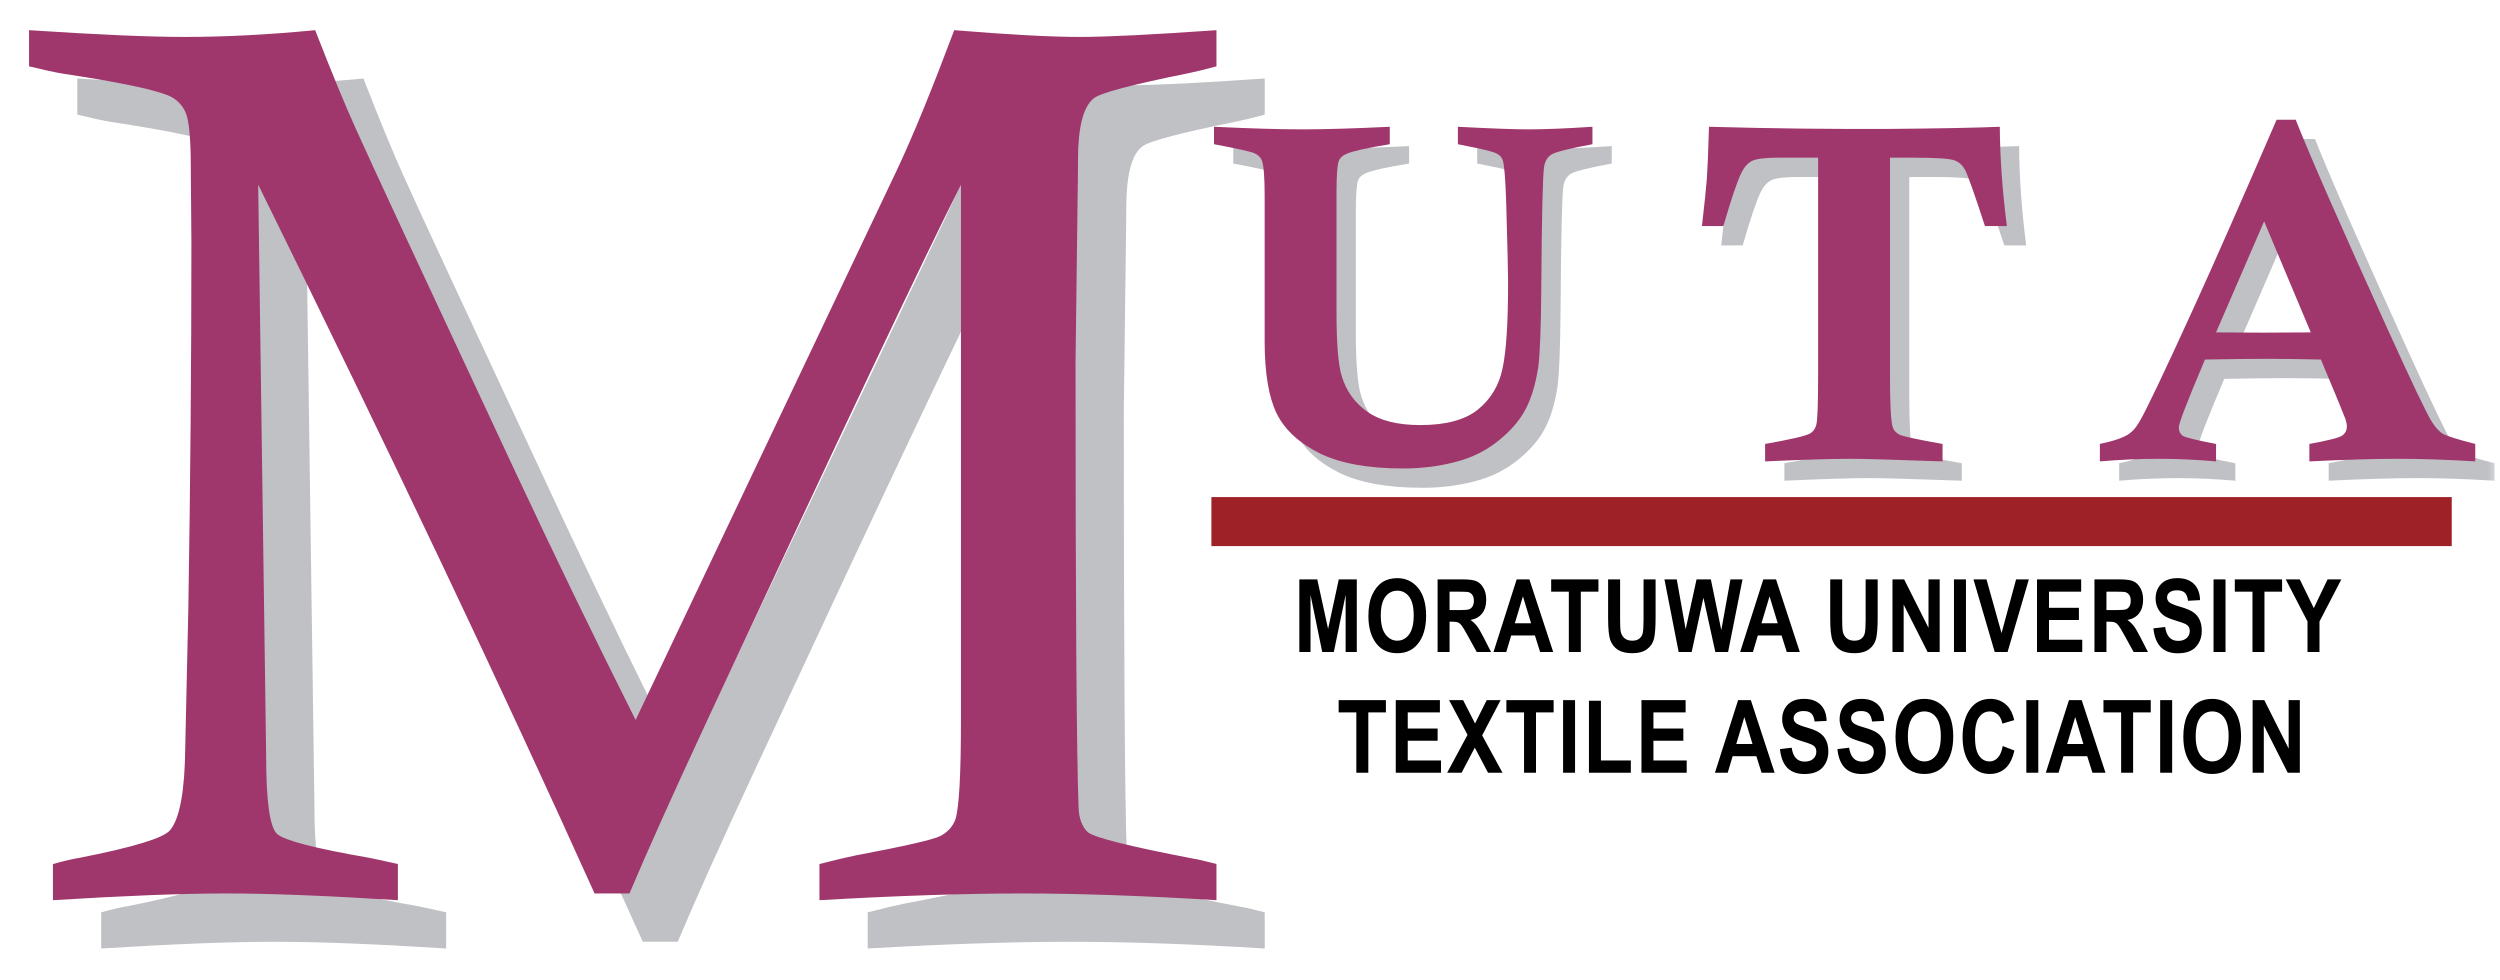 <svg width="102" height="40" viewBox="0 0 102 40" fill="none" xmlns="http://www.w3.org/2000/svg">
    <g clip-path="url(#clip0_187_670)">
        <mask id="mask0_187_670" style="mask-type:luminance" maskUnits="userSpaceOnUse" x="0" y="0" width="102"
            height="40">
            <path d="M102 0H0V40H102V0Z" fill="white" />
        </mask>
        <g mask="url(#mask0_187_670)">
            <path
                d="M50.318 6.672V5.961C51.818 6.031 53.02 6.066 53.924 6.066C54.828 6.066 56.017 6.031 57.491 5.961V6.672C56.549 6.826 55.959 6.958 55.722 7.067C55.568 7.131 55.465 7.224 55.414 7.346C55.35 7.506 55.318 7.93 55.318 8.616V13.542C55.318 14.812 55.388 15.675 55.529 16.13C55.709 16.733 56.055 17.217 56.568 17.583C57.081 17.949 57.805 18.131 58.741 18.131C59.773 18.131 60.552 17.923 61.077 17.506C61.603 17.083 61.939 16.528 62.087 15.842C62.24 15.155 62.318 13.978 62.318 12.311C62.318 11.926 62.292 10.842 62.24 9.059C62.208 8.071 62.16 7.49 62.096 7.317C62.058 7.214 61.99 7.134 61.894 7.077C61.773 6.993 61.356 6.884 60.645 6.749C60.561 6.73 60.436 6.705 60.269 6.672V5.961C61.622 6.031 62.58 6.066 63.144 6.066C63.811 6.066 64.683 6.031 65.76 5.961V6.672C64.785 6.852 64.221 6.996 64.067 7.105C63.913 7.214 63.821 7.375 63.788 7.587C63.731 7.946 63.692 9.578 63.673 12.484C63.66 14.151 63.619 15.245 63.548 15.765C63.439 16.477 63.263 17.057 63.019 17.506C62.782 17.949 62.429 18.359 61.962 18.738C61.5 19.116 60.987 19.392 60.423 19.565C59.68 19.79 58.885 19.902 58.039 19.902C56.609 19.902 55.475 19.697 54.635 19.286C53.796 18.869 53.209 18.327 52.876 17.66C52.549 16.986 52.385 16.005 52.385 14.716V8.77C52.385 8.007 52.347 7.526 52.27 7.327C52.212 7.198 52.11 7.102 51.962 7.038C51.821 6.974 51.273 6.852 50.318 6.672ZM82.668 10.011H81.774C81.332 8.658 81.059 7.891 80.957 7.712C80.861 7.532 80.723 7.407 80.543 7.336C80.364 7.259 79.793 7.221 78.832 7.221H77.899V16.207C77.899 17.323 77.938 17.997 78.014 18.228C78.053 18.349 78.146 18.449 78.293 18.526C78.447 18.596 79.031 18.722 80.043 18.901V19.613C78.088 19.543 76.832 19.507 76.274 19.507C75.518 19.507 74.361 19.543 72.803 19.613V18.901C73.829 18.722 74.438 18.58 74.63 18.478C74.758 18.407 74.845 18.292 74.89 18.131C74.941 17.965 74.967 17.291 74.967 16.111V7.221H73.351C72.807 7.221 72.444 7.266 72.265 7.356C72.092 7.445 71.948 7.609 71.832 7.846C71.659 8.205 71.416 8.927 71.102 10.011H70.227C70.335 9.068 70.403 8.417 70.428 8.058C70.454 7.699 70.483 7 70.515 5.961C73.053 6.031 75.534 6.06 77.957 6.047C80.008 6.028 81.482 5.999 82.38 5.961C82.386 7.198 82.482 8.549 82.668 10.011ZM95.01 19.613V18.901C95.785 18.76 96.234 18.645 96.356 18.555C96.477 18.465 96.538 18.343 96.538 18.189C96.538 18.099 96.519 17.997 96.481 17.881C96.378 17.612 96.045 16.804 95.481 15.457C94.577 15.438 93.824 15.428 93.221 15.428C92.728 15.428 91.904 15.438 90.75 15.457C90.039 17.137 89.683 18.058 89.683 18.218C89.683 18.372 89.734 18.487 89.837 18.564C89.939 18.635 90.394 18.747 91.202 18.901V19.613C90.394 19.543 89.622 19.507 88.885 19.507C88.09 19.507 87.282 19.543 86.462 19.613V18.901C87.039 18.779 87.436 18.641 87.654 18.487C87.802 18.385 87.936 18.231 88.058 18.026C88.308 17.622 89.055 16.056 90.298 13.33C91.087 11.605 92.212 9.052 93.673 5.672H94.452C95.048 7.179 96.282 9.992 98.154 14.11C99.192 16.4 99.814 17.702 100.019 18.016C100.16 18.234 100.301 18.388 100.442 18.478C100.583 18.568 101.028 18.709 101.778 18.901V19.613C100.644 19.543 99.589 19.507 98.615 19.507C97.654 19.507 96.452 19.543 95.01 19.613ZM93.164 9.819L91.202 14.35L93.106 14.36C93.561 14.36 94.215 14.357 95.067 14.35L93.164 9.819Z"
                fill="#C0C1C5" />
            <path
                d="M49.531 5.884V5.172C51.03 5.243 52.232 5.278 53.136 5.278C54.04 5.278 55.229 5.243 56.703 5.172V5.884C55.761 6.038 55.171 6.17 54.934 6.279C54.78 6.343 54.678 6.436 54.626 6.558C54.562 6.718 54.53 7.142 54.53 7.828V12.754C54.53 14.024 54.601 14.887 54.742 15.342C54.921 15.945 55.267 16.429 55.78 16.795C56.293 17.161 57.017 17.343 57.953 17.343C58.985 17.343 59.764 17.135 60.289 16.718C60.815 16.295 61.152 15.74 61.299 15.053C61.453 14.367 61.53 13.19 61.53 11.523C61.53 11.138 61.504 10.054 61.453 8.27C61.421 7.283 61.373 6.702 61.309 6.529C61.27 6.426 61.203 6.346 61.107 6.288C60.985 6.205 60.568 6.096 59.857 5.961C59.773 5.942 59.649 5.916 59.482 5.884V5.172C60.834 5.243 61.793 5.278 62.357 5.278C63.023 5.278 63.895 5.243 64.972 5.172V5.884C63.998 6.064 63.434 6.208 63.28 6.317C63.126 6.426 63.033 6.587 63.001 6.798C62.943 7.158 62.905 8.79 62.885 11.696C62.873 13.363 62.831 14.457 62.761 14.976C62.651 15.688 62.475 16.269 62.232 16.718C61.995 17.161 61.642 17.571 61.174 17.95C60.712 18.328 60.2 18.604 59.636 18.777C58.892 19.001 58.097 19.114 57.251 19.114C55.822 19.114 54.687 18.908 53.848 18.498C53.008 18.081 52.421 17.539 52.088 16.872C51.761 16.198 51.598 15.217 51.598 13.928V7.982C51.598 7.219 51.559 6.737 51.482 6.539C51.425 6.41 51.322 6.314 51.175 6.25C51.034 6.186 50.486 6.064 49.531 5.884ZM81.88 9.223H80.986C80.544 7.87 80.272 7.103 80.169 6.923C80.073 6.744 79.935 6.619 79.756 6.548C79.576 6.471 79.006 6.433 78.044 6.433H77.112V15.419C77.112 16.535 77.15 17.209 77.227 17.44C77.266 17.561 77.358 17.661 77.506 17.738C77.66 17.808 78.243 17.933 79.256 18.113V18.825C77.301 18.755 76.044 18.719 75.487 18.719C74.73 18.719 73.573 18.755 72.016 18.825V18.113C73.041 17.933 73.65 17.792 73.843 17.69C73.971 17.619 74.057 17.504 74.102 17.343C74.153 17.177 74.179 16.503 74.179 15.323V6.433H72.564C72.019 6.433 71.657 6.478 71.477 6.568C71.304 6.657 71.16 6.821 71.045 7.058C70.872 7.417 70.628 8.139 70.314 9.223H69.439C69.548 8.28 69.615 7.629 69.641 7.27C69.666 6.911 69.695 6.212 69.727 5.172C72.266 5.243 74.746 5.272 77.169 5.259C79.22 5.24 80.695 5.211 81.592 5.172C81.599 6.41 81.695 7.761 81.88 9.223ZM94.222 18.825V18.113C94.998 17.972 95.446 17.857 95.568 17.767C95.69 17.677 95.751 17.555 95.751 17.401C95.751 17.311 95.732 17.209 95.693 17.093C95.591 16.824 95.257 16.016 94.693 14.669C93.79 14.649 93.036 14.64 92.434 14.64C91.94 14.64 91.117 14.649 89.963 14.669C89.251 16.349 88.895 17.27 88.895 17.43C88.895 17.584 88.947 17.699 89.049 17.776C89.152 17.847 89.607 17.959 90.415 18.113V18.825C89.607 18.755 88.835 18.719 88.097 18.719C87.303 18.719 86.495 18.755 85.675 18.825V18.113C86.251 17.991 86.649 17.853 86.867 17.699C87.014 17.597 87.149 17.443 87.27 17.238C87.521 16.833 88.267 15.268 89.511 12.542C90.299 10.817 91.424 8.264 92.886 4.884H93.664C94.26 6.391 95.495 9.204 97.366 13.322C98.404 15.611 99.026 16.914 99.231 17.228C99.373 17.446 99.513 17.6 99.654 17.69C99.796 17.779 100.241 17.921 100.991 18.113V18.825C99.856 18.755 98.802 18.719 97.828 18.719C96.866 18.719 95.664 18.755 94.222 18.825ZM92.376 9.031L90.415 13.562L92.318 13.572C92.773 13.572 93.427 13.569 94.28 13.562L92.376 9.031Z"
                fill="#9F376C" />
            <path
                d="M53.013 26.601V23.639H53.745L54.186 25.66L54.622 23.639H55.357V26.601H54.902V24.269L54.42 26.601H53.947L53.469 24.269V26.601H53.013ZM55.831 25.138C55.831 24.785 55.883 24.495 55.987 24.267C56.092 24.038 56.228 23.868 56.396 23.756C56.565 23.644 56.769 23.588 57.008 23.588C57.355 23.588 57.638 23.721 57.856 23.986C58.076 24.252 58.185 24.63 58.185 25.12C58.185 25.616 58.069 26.003 57.838 26.282C57.635 26.528 57.359 26.651 57.01 26.651C56.659 26.651 56.382 26.53 56.178 26.286C55.947 26.007 55.831 25.624 55.831 25.138ZM56.336 25.118C56.336 25.459 56.401 25.715 56.53 25.886C56.659 26.055 56.819 26.14 57.01 26.14C57.203 26.14 57.362 26.056 57.489 25.888C57.615 25.718 57.679 25.458 57.679 25.108C57.679 24.764 57.617 24.511 57.493 24.346C57.37 24.182 57.209 24.1 57.01 24.1C56.811 24.1 56.649 24.183 56.524 24.348C56.398 24.514 56.336 24.77 56.336 25.118ZM58.654 26.601V23.639H59.686C59.949 23.639 60.138 23.666 60.251 23.72C60.364 23.772 60.457 23.865 60.529 23.997C60.602 24.127 60.638 24.284 60.638 24.467C60.638 24.699 60.583 24.886 60.471 25.027C60.361 25.169 60.203 25.257 59.998 25.294C60.103 25.369 60.19 25.452 60.259 25.542C60.328 25.631 60.421 25.791 60.54 26.023L60.834 26.601H60.251L59.895 25.956C59.768 25.723 59.681 25.578 59.635 25.52C59.589 25.461 59.541 25.42 59.49 25.399C59.438 25.376 59.356 25.364 59.243 25.364H59.142V26.601H58.654ZM59.142 24.892H59.506C59.728 24.892 59.869 24.882 59.93 24.863C59.99 24.843 60.039 24.803 60.077 24.744C60.115 24.685 60.134 24.606 60.134 24.508C60.134 24.413 60.115 24.338 60.077 24.282C60.039 24.224 59.988 24.184 59.924 24.162C59.878 24.147 59.745 24.14 59.526 24.14H59.142V24.892ZM63.37 26.601H62.837L62.625 25.928H61.656L61.456 26.601H60.935L61.88 23.639H62.399L63.37 26.601ZM62.468 25.429L62.135 24.33L61.806 25.429H62.468ZM64.008 26.601V24.14H63.288V23.639H65.216V24.14H64.497V26.601H64.008ZM65.611 23.639H66.1V25.243C66.1 25.492 66.106 25.655 66.118 25.73C66.14 25.861 66.191 25.962 66.272 26.033C66.354 26.105 66.461 26.14 66.595 26.14C66.708 26.14 66.8 26.116 66.871 26.066C66.942 26.014 66.991 25.944 67.017 25.855C67.044 25.765 67.057 25.573 67.057 25.278V23.639H67.548V25.195C67.548 25.592 67.526 25.88 67.483 26.058C67.441 26.234 67.346 26.377 67.196 26.488C67.048 26.597 66.852 26.651 66.609 26.651C66.356 26.651 66.158 26.606 66.015 26.516C65.874 26.424 65.771 26.297 65.706 26.132C65.643 25.966 65.611 25.662 65.611 25.219V23.639ZM68.489 26.601L67.909 23.639H68.412L68.775 25.674L69.219 23.639H69.803L70.229 25.708L70.603 23.639H71.095L70.506 26.601H69.985L69.5 24.387L69.02 26.601H68.489ZM73.433 26.601H72.9L72.688 25.928H71.719L71.519 26.601H70.998L71.943 23.639H72.462L73.433 26.601ZM72.531 25.429L72.198 24.33L71.868 25.429H72.531ZM74.673 23.639H75.161V25.243C75.161 25.492 75.168 25.655 75.18 25.73C75.201 25.861 75.252 25.962 75.333 26.033C75.415 26.105 75.523 26.14 75.656 26.14C75.769 26.14 75.861 26.116 75.933 26.066C76.004 26.014 76.052 25.944 76.078 25.855C76.105 25.765 76.118 25.573 76.118 25.278V23.639H76.609V25.195C76.609 25.592 76.588 25.88 76.544 26.058C76.503 26.234 76.407 26.377 76.258 26.488C76.11 26.597 75.914 26.651 75.67 26.651C75.417 26.651 75.219 26.606 75.076 26.516C74.935 26.424 74.832 26.297 74.768 26.132C74.704 25.966 74.673 25.662 74.673 25.219V23.639ZM77.213 26.601V23.639H77.689L78.683 25.617V23.639H79.139V26.601H78.646L77.669 24.669V26.601H77.213ZM79.722 26.601V23.639H80.211V26.601H79.722ZM81.384 26.601L80.518 23.639H81.049L81.663 25.831L82.256 23.639H82.777L81.909 26.601H81.384ZM83.11 26.601V23.639H84.911V24.14H83.599V24.797H84.819V25.296H83.599V26.102H84.956V26.601H83.11ZM85.454 26.601V23.639H86.486C86.75 23.639 86.939 23.666 87.052 23.72C87.165 23.772 87.257 23.865 87.33 23.997C87.403 24.127 87.439 24.284 87.439 24.467C87.439 24.699 87.383 24.886 87.272 25.027C87.161 25.169 87.004 25.257 86.799 25.294C86.904 25.369 86.991 25.452 87.06 25.542C87.128 25.631 87.222 25.791 87.34 26.023L87.635 26.601H87.052L86.696 25.956C86.568 25.723 86.481 25.578 86.436 25.52C86.39 25.461 86.341 25.42 86.29 25.399C86.239 25.376 86.157 25.364 86.044 25.364H85.943V26.601H85.454ZM85.943 24.892H86.306C86.528 24.892 86.67 24.882 86.731 24.863C86.791 24.843 86.84 24.803 86.878 24.744C86.916 24.685 86.934 24.606 86.934 24.508C86.934 24.413 86.916 24.338 86.878 24.282C86.84 24.224 86.789 24.184 86.724 24.162C86.679 24.147 86.546 24.14 86.327 24.14H85.943V24.892ZM87.859 25.637L88.338 25.581C88.391 25.959 88.568 26.148 88.867 26.148C89.015 26.148 89.131 26.11 89.216 26.033C89.301 25.955 89.343 25.859 89.343 25.744C89.343 25.677 89.328 25.62 89.299 25.573C89.269 25.526 89.224 25.487 89.163 25.457C89.103 25.426 88.956 25.375 88.723 25.304C88.515 25.241 88.362 25.172 88.265 25.098C88.168 25.024 88.091 24.927 88.033 24.807C87.976 24.686 87.948 24.556 87.948 24.417C87.948 24.255 87.984 24.11 88.057 23.98C88.131 23.851 88.233 23.753 88.362 23.688C88.491 23.622 88.651 23.588 88.84 23.588C89.126 23.588 89.349 23.666 89.509 23.821C89.669 23.976 89.754 24.197 89.763 24.485L89.272 24.512C89.251 24.353 89.204 24.242 89.133 24.178C89.062 24.115 88.96 24.084 88.828 24.084C88.696 24.084 88.595 24.111 88.523 24.166C88.452 24.221 88.416 24.29 88.416 24.372C88.416 24.453 88.449 24.521 88.513 24.577C88.578 24.632 88.727 24.692 88.96 24.758C89.206 24.83 89.383 24.905 89.493 24.985C89.603 25.063 89.687 25.164 89.745 25.29C89.803 25.414 89.832 25.564 89.832 25.742C89.832 26 89.752 26.216 89.593 26.391C89.436 26.566 89.189 26.654 88.853 26.654C88.258 26.654 87.926 26.315 87.859 25.637ZM90.312 26.601V23.639H90.801V26.601H90.312ZM91.901 26.601V24.14H91.18V23.639H93.109V24.14H92.39V26.601H91.901ZM94.146 26.601V25.354L93.258 23.639H93.831L94.403 24.811L94.964 23.639H95.527L94.635 25.358V26.601H94.146Z"
                fill="black" />
            <path
                d="M55.338 31.527V29.066H54.617V28.565H56.545V29.066H55.827V31.527H55.338ZM56.947 31.527V28.565H58.748V29.066H57.436V29.723H58.655V30.222H57.436V31.028H58.793V31.527H56.947ZM59.045 31.527L59.875 29.981L59.122 28.565H59.695L60.182 29.517L60.658 28.565H61.225L60.472 30.004L61.302 31.527H60.711L60.172 30.503L59.633 31.527H59.045ZM62.181 31.527V29.066H61.46V28.565H63.388V29.066H62.669V31.527H62.181ZM63.774 31.527V28.565H64.262V31.527H63.774ZM64.829 31.527V28.589H65.318V31.028H66.538V31.527H64.829ZM66.972 31.527V28.565H68.773V29.066H67.46V29.723H68.68V30.222H67.46V31.028H68.817V31.527H66.972ZM72.405 31.527H71.872L71.66 30.854H70.691L70.491 31.527H69.97L70.915 28.565H71.434L72.405 31.527ZM71.502 30.355L71.169 29.256L70.84 30.355H71.502ZM72.623 30.563L73.101 30.507C73.155 30.885 73.332 31.074 73.63 31.074C73.778 31.074 73.895 31.036 73.98 30.959C74.064 30.881 74.107 30.785 74.107 30.67C74.107 30.603 74.092 30.546 74.063 30.499C74.033 30.451 73.988 30.413 73.927 30.383C73.867 30.352 73.72 30.301 73.487 30.23C73.278 30.167 73.126 30.098 73.029 30.024C72.932 29.95 72.855 29.853 72.797 29.733C72.74 29.611 72.712 29.482 72.712 29.343C72.712 29.181 72.748 29.036 72.821 28.907C72.895 28.777 72.996 28.68 73.126 28.613C73.255 28.547 73.414 28.514 73.604 28.514C73.889 28.514 74.112 28.592 74.272 28.747C74.433 28.902 74.517 29.123 74.527 29.412L74.036 29.438C74.015 29.279 73.968 29.168 73.897 29.105C73.826 29.041 73.724 29.01 73.592 29.01C73.46 29.01 73.359 29.037 73.287 29.092C73.216 29.148 73.18 29.216 73.18 29.298C73.18 29.379 73.213 29.447 73.277 29.503C73.342 29.558 73.49 29.618 73.723 29.684C73.97 29.756 74.147 29.831 74.256 29.911C74.367 29.989 74.451 30.09 74.509 30.216C74.567 30.34 74.596 30.491 74.596 30.668C74.596 30.926 74.516 31.142 74.357 31.317C74.2 31.492 73.953 31.58 73.616 31.58C73.021 31.58 72.69 31.241 72.623 30.563ZM74.967 30.563L75.445 30.507C75.499 30.885 75.676 31.074 75.975 31.074C76.123 31.074 76.239 31.036 76.324 30.959C76.409 30.881 76.451 30.785 76.451 30.67C76.451 30.603 76.436 30.546 76.407 30.499C76.377 30.451 76.332 30.413 76.271 30.383C76.211 30.352 76.064 30.301 75.831 30.23C75.623 30.167 75.47 30.098 75.373 30.024C75.276 29.95 75.198 29.853 75.141 29.733C75.084 29.611 75.056 29.482 75.056 29.343C75.056 29.181 75.092 29.036 75.165 28.907C75.239 28.777 75.341 28.68 75.47 28.613C75.599 28.547 75.759 28.514 75.948 28.514C76.234 28.514 76.456 28.592 76.617 28.747C76.777 28.902 76.862 29.123 76.871 29.412L76.38 29.438C76.359 29.279 76.312 29.168 76.241 29.105C76.17 29.041 76.068 29.01 75.936 29.01C75.804 29.01 75.703 29.037 75.631 29.092C75.56 29.148 75.524 29.216 75.524 29.298C75.524 29.379 75.556 29.447 75.621 29.503C75.686 29.558 75.835 29.618 76.067 29.684C76.314 29.756 76.492 29.831 76.601 29.911C76.711 29.989 76.795 30.09 76.853 30.216C76.911 30.34 76.94 30.491 76.94 30.668C76.94 30.926 76.86 31.142 76.701 31.317C76.544 31.492 76.297 31.58 75.96 31.58C75.365 31.58 75.034 31.241 74.967 30.563ZM77.337 30.064C77.337 29.711 77.389 29.421 77.493 29.193C77.598 28.965 77.734 28.794 77.903 28.682C78.071 28.57 78.275 28.514 78.514 28.514C78.862 28.514 79.144 28.647 79.363 28.912C79.582 29.178 79.692 29.556 79.692 30.046C79.692 30.542 79.576 30.929 79.344 31.208C79.141 31.454 78.865 31.578 78.516 31.578C78.165 31.578 77.888 31.456 77.685 31.212C77.453 30.933 77.337 30.55 77.337 30.064ZM77.842 30.044C77.842 30.385 77.907 30.641 78.036 30.812C78.165 30.981 78.325 31.066 78.516 31.066C78.709 31.066 78.869 30.982 78.995 30.814C79.122 30.644 79.185 30.384 79.185 30.034C79.185 29.69 79.123 29.437 78.999 29.272C78.877 29.108 78.716 29.026 78.516 29.026C78.317 29.026 78.155 29.108 78.03 29.274C77.905 29.44 77.842 29.697 77.842 30.044ZM81.713 30.438L82.187 30.622C82.113 30.953 81.99 31.196 81.818 31.349C81.645 31.501 81.433 31.578 81.182 31.578C80.865 31.578 80.609 31.456 80.412 31.212C80.186 30.93 80.073 30.55 80.073 30.072C80.073 29.567 80.187 29.172 80.414 28.886C80.612 28.638 80.878 28.514 81.212 28.514C81.484 28.514 81.711 28.607 81.894 28.793C82.025 28.925 82.121 29.121 82.181 29.381L81.697 29.523C81.665 29.363 81.604 29.24 81.511 29.155C81.419 29.069 81.311 29.026 81.186 29.026C81.007 29.026 80.861 29.104 80.748 29.26C80.635 29.416 80.578 29.674 80.578 30.034C80.578 30.407 80.633 30.672 80.744 30.83C80.854 30.988 80.997 31.066 81.174 31.066C81.303 31.066 81.414 31.017 81.509 30.917C81.603 30.816 81.671 30.656 81.713 30.438ZM82.674 31.527V28.565H83.162V31.527H82.674ZM85.904 31.527H85.371L85.159 30.854H84.19L83.99 31.527H83.469L84.414 28.565H84.933L85.904 31.527ZM85.002 30.355L84.669 29.256L84.339 30.355H85.002ZM86.542 31.527V29.066H85.821V28.565H87.75V29.066H87.031V31.527H86.542ZM88.135 31.527V28.565H88.624V31.527H88.135ZM89.08 30.064C89.08 29.711 89.132 29.421 89.236 29.193C89.341 28.965 89.477 28.794 89.645 28.682C89.814 28.57 90.017 28.514 90.257 28.514C90.605 28.514 90.887 28.647 91.105 28.912C91.325 29.178 91.434 29.556 91.434 30.046C91.434 30.542 91.319 30.929 91.087 31.208C90.884 31.454 90.608 31.578 90.259 31.578C89.908 31.578 89.631 31.456 89.427 31.212C89.196 30.933 89.08 30.55 89.08 30.064ZM89.585 30.044C89.585 30.385 89.65 30.641 89.779 30.812C89.908 30.981 90.068 31.066 90.259 31.066C90.452 31.066 90.611 30.982 90.738 30.814C90.864 30.644 90.927 30.384 90.927 30.034C90.927 29.69 90.866 29.437 90.742 29.272C90.619 29.108 90.458 29.026 90.259 29.026C90.06 29.026 89.898 29.108 89.772 29.274C89.647 29.44 89.585 29.697 89.585 30.044ZM91.907 31.527V28.565H92.383L93.377 30.543V28.565H93.833V31.527H93.34L92.363 29.595V31.527H91.907Z"
                fill="black" />
            <path d="M49.425 21.281H100.031" stroke="#9D2127" stroke-width="2" />
            <path
                d="M3.154 4.678V3.202C5.937 3.385 8.053 3.477 9.503 3.477C11.153 3.477 12.928 3.385 14.828 3.202C15.511 4.953 16.061 6.287 16.478 7.204C17.028 8.438 19.203 13.116 23.002 21.238C24.619 24.69 26.252 28.059 27.902 31.344L38.576 8.88C39.226 7.496 40.001 5.603 40.901 3.202C43.135 3.385 44.843 3.477 46.026 3.477C47.126 3.477 48.984 3.385 51.601 3.202V4.678C51.101 4.811 50.726 4.903 50.476 4.953C48.159 5.42 46.867 5.762 46.601 5.979C46.168 6.312 45.951 7.154 45.951 8.505V8.83L45.851 16.76C45.851 26.733 45.893 32.787 45.976 34.922C45.993 35.372 46.118 35.705 46.351 35.922C46.601 36.139 48.026 36.498 50.626 36.998C50.842 37.031 51.167 37.106 51.601 37.223V38.699C48.601 38.515 45.959 38.424 43.676 38.424C41.343 38.424 38.585 38.515 35.402 38.699V37.223C36.052 37.056 36.543 36.939 36.877 36.873C38.91 36.489 40.068 36.222 40.351 36.072C40.651 35.905 40.851 35.68 40.951 35.397C41.101 34.913 41.176 33.562 41.176 31.344V9.506C39.66 12.508 36.235 19.737 30.902 31.194C29.435 34.346 28.352 36.756 27.652 38.424H26.227C22.494 30.135 17.919 20.496 12.503 9.506L12.828 32.82C12.828 34.671 12.978 35.73 13.278 35.997C13.578 36.264 14.836 36.589 17.053 36.973C17.303 37.023 17.686 37.106 18.203 37.223V38.699C15.319 38.515 12.986 38.424 11.203 38.424C9.42 38.424 7.062 38.515 4.129 38.699V37.223C4.612 37.089 4.97 37.006 5.203 36.973C7.403 36.539 8.637 36.164 8.903 35.847C9.303 35.38 9.512 34.238 9.528 32.42L9.653 26.791C9.736 21.655 9.778 16.677 9.778 11.857L9.753 8.805C9.753 7.588 9.678 6.829 9.528 6.529C9.378 6.212 9.137 5.987 8.803 5.854C8.17 5.603 6.753 5.312 4.553 4.978C4.237 4.928 3.77 4.828 3.154 4.678Z"
                fill="#C0C1C5" />
            <path
                d="M1.185 2.707V1.231C3.968 1.415 6.084 1.507 7.534 1.507C9.184 1.507 10.959 1.415 12.859 1.231C13.542 2.983 14.092 4.317 14.509 5.234C15.059 6.468 17.234 11.146 21.033 19.267C22.65 22.72 24.283 26.088 25.933 29.374L36.607 6.91C37.257 5.526 38.032 3.633 38.932 1.231C41.166 1.415 42.874 1.507 44.057 1.507C45.157 1.507 47.015 1.415 49.632 1.231V2.707C49.132 2.841 48.757 2.932 48.507 2.983C46.19 3.449 44.898 3.791 44.632 4.008C44.199 4.342 43.982 5.184 43.982 6.535V6.86L43.882 14.79C43.882 24.763 43.924 30.816 44.007 32.951C44.024 33.401 44.149 33.735 44.382 33.952C44.632 34.168 46.057 34.527 48.657 35.027C48.873 35.061 49.198 35.136 49.632 35.252V36.728C46.632 36.545 43.99 36.453 41.707 36.453C39.374 36.453 36.616 36.545 33.433 36.728V35.252C34.083 35.086 34.574 34.969 34.907 34.902C36.941 34.519 38.099 34.252 38.382 34.102C38.682 33.935 38.882 33.71 38.982 33.426C39.132 32.943 39.207 31.592 39.207 29.374V7.535C37.691 10.537 34.266 17.767 28.933 29.224C27.466 32.376 26.383 34.785 25.683 36.453H24.258C20.525 28.165 15.95 18.525 10.534 7.535L10.859 30.85C10.859 32.701 11.009 33.76 11.309 34.027C11.609 34.294 12.867 34.619 15.084 35.002C15.334 35.052 15.717 35.136 16.234 35.252V36.728C13.351 36.545 11.017 36.453 9.234 36.453C7.451 36.453 5.093 36.545 2.16 36.728V35.252C2.643 35.119 3.001 35.036 3.234 35.002C5.434 34.569 6.668 34.193 6.934 33.877C7.334 33.41 7.543 32.267 7.559 30.449L7.684 24.821C7.768 19.684 7.809 14.706 7.809 9.887L7.784 6.835C7.784 5.617 7.709 4.859 7.559 4.559C7.409 4.242 7.168 4.016 6.834 3.883C6.201 3.633 4.784 3.341 2.584 3.008C2.268 2.958 1.801 2.857 1.185 2.707Z"
                fill="#9F376C" />
        </g>
    </g>
    <defs>
        <clipPath id="clip0_187_670">
            <rect width="102" height="40" fill="white" />
        </clipPath>
    </defs>
</svg>